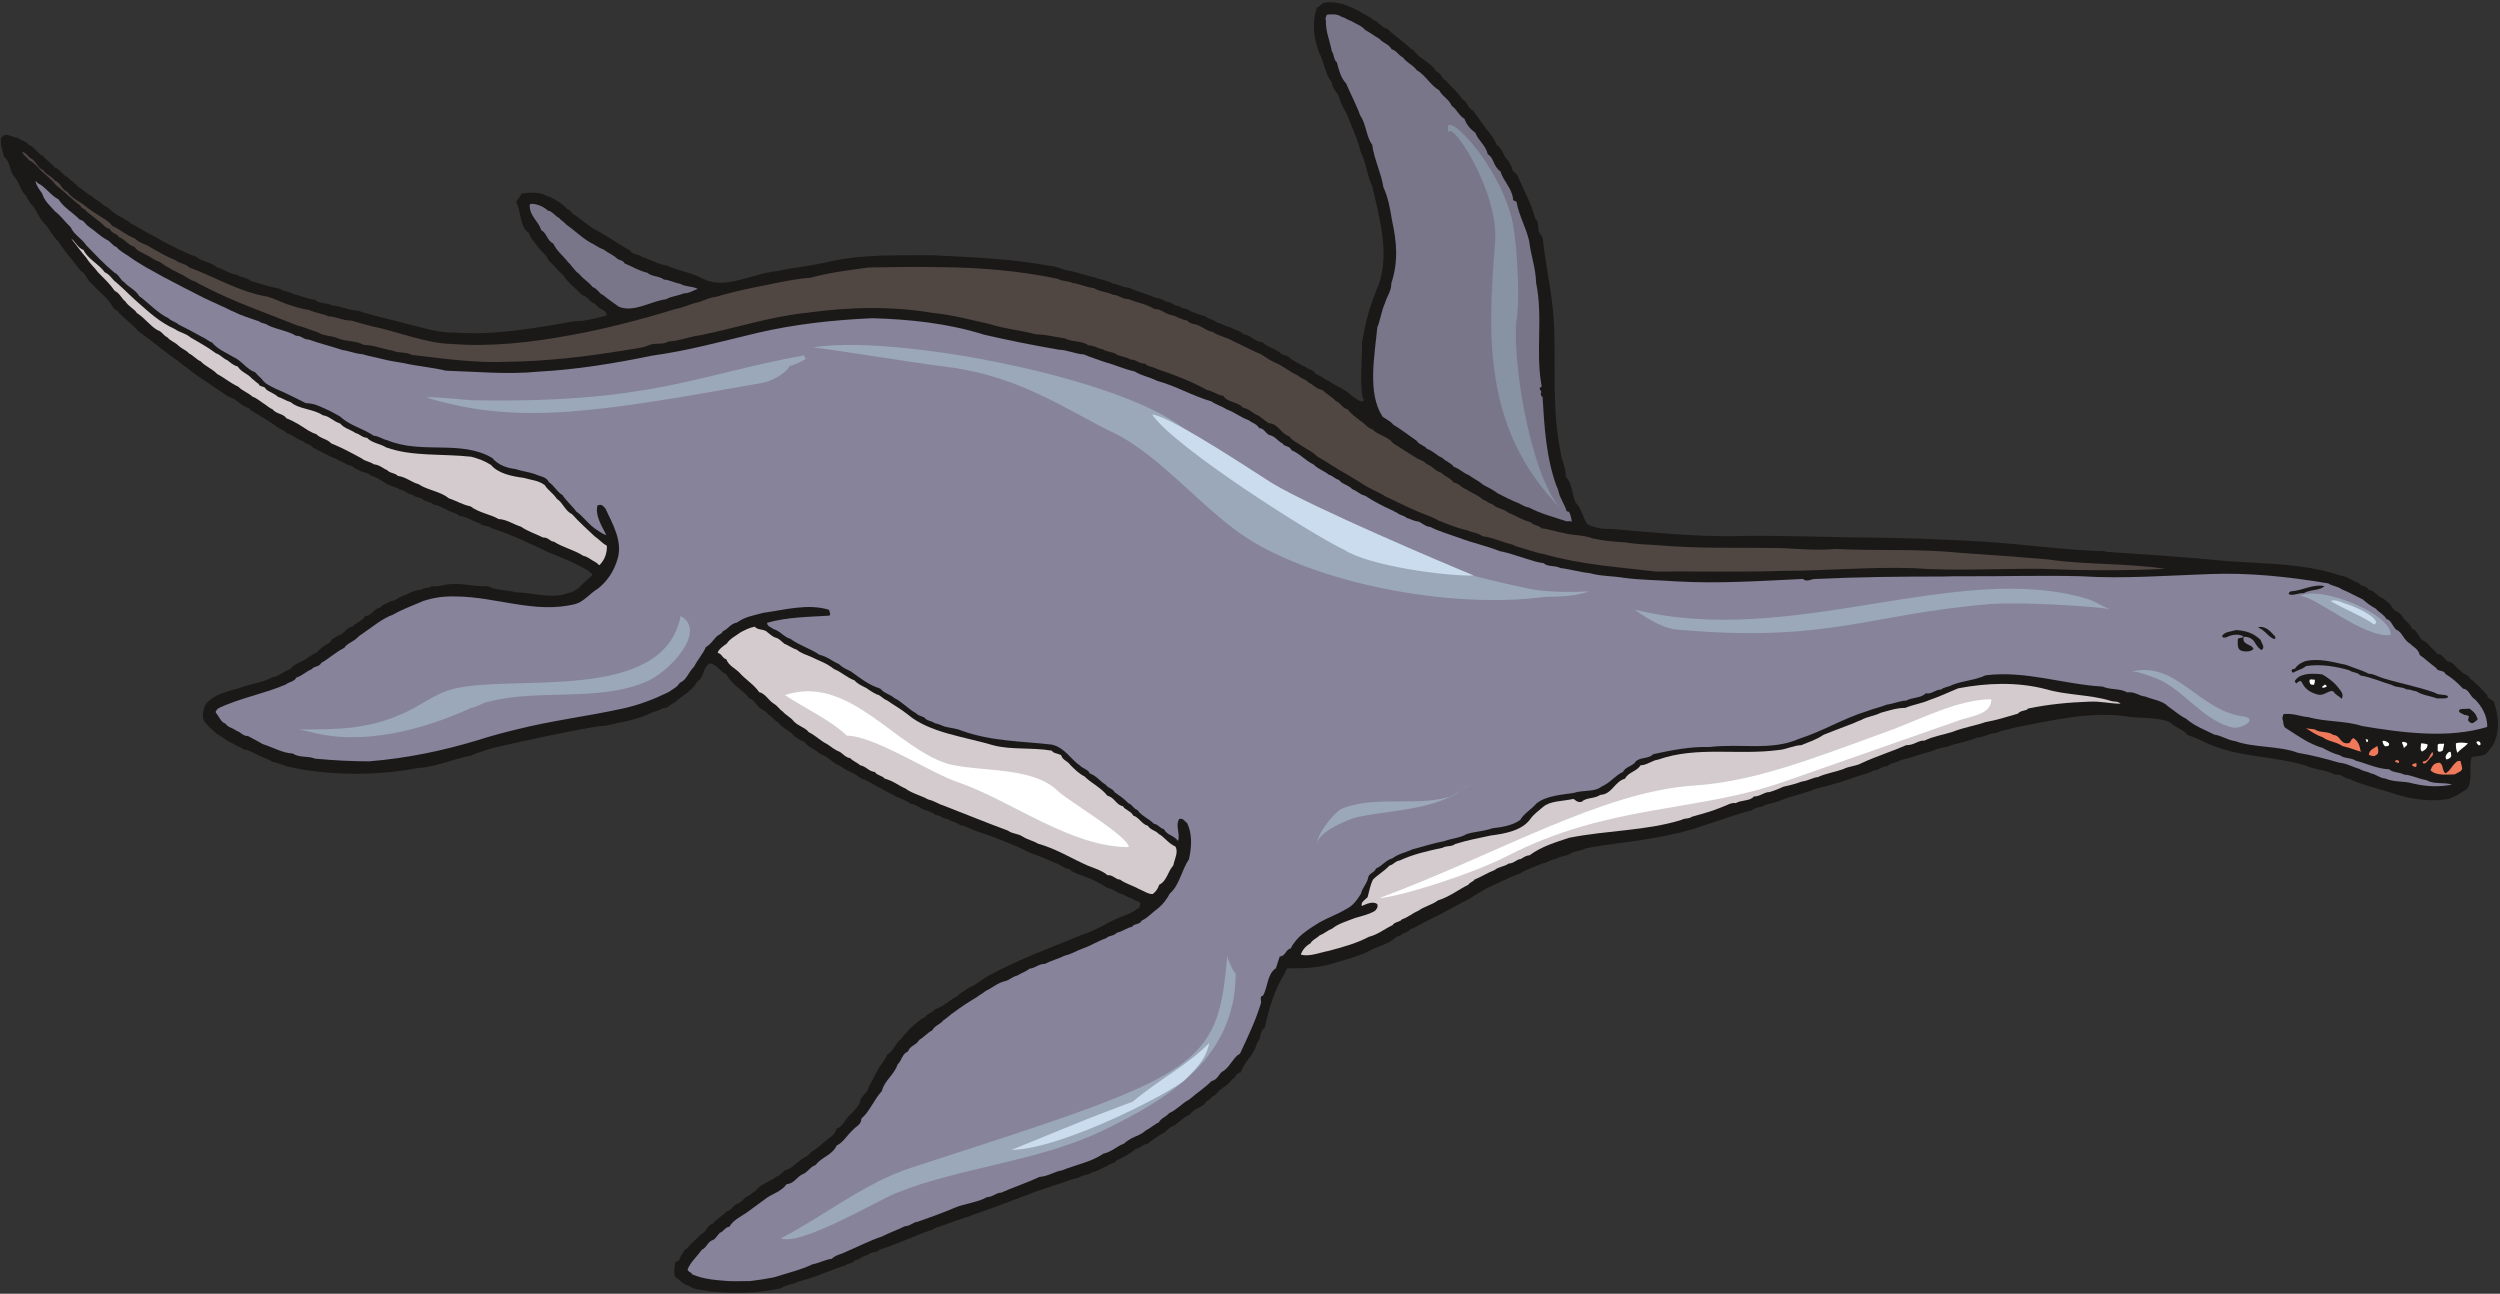 <svg xmlns="http://www.w3.org/2000/svg" xml:space="preserve" width="700.498" height="95.91mm" fill-rule="evenodd" stroke-linejoin="round" stroke-width="28.222" preserveAspectRatio="xMidYMid" version="1.2" viewBox="0 0 18534 9591"><rect x="0" y="0" width="18534" height="9591" fill="#333333" stroke="none"/><defs class="ClipPathGroup"><clipPath id="a" clipPathUnits="userSpaceOnUse"><path d="M0 0h18534v9591H0z"/></clipPath></defs><g class="SlideGroup"><g class="Slide" clip-path="url(#a)"><g class="Page"><g class="com.sun.star.drawing.ClosedBezierShape"><path fill="none" d="M6 17h18515v9569H6z" class="BoundingBox"/><path fill="#1B1918" d="M7 1031c-6 46 13 86 23 132 48 33 41 117 81 152 36 46 43 104 84 138 5 27 26 35 26 50 53 46 63 115 114 160 38 44 58 94 96 125 51 79 112 147 165 218 46 23 51 79 84 97 56 61 122 109 158 175 12 25 40 20 45 43 46 46 102 87 140 132 64 46 122 92 173 132 48 36 91 69 132 97 28 28 66 46 94 74 58 45 119 78 175 121 48 26 76 59 125 74 45 23 73 61 122 74 25 30 63 40 88 61 44 25 87 53 122 78 28 23 56 26 74 49 46 12 71 45 119 58 23 26 59 23 74 48 61 28 109 61 170 82 26 20 59 25 84 45 38 3 53 28 84 39 30 20 69 17 94 43 53 15 81 40 117 61 33 17 63 20 94 40 43 5 58 38 94 38 20 26 63 16 76 36 28 20 58 15 81 38 41 5 59 23 94 36 31 22 69 22 97 48 56 5 101 41 152 56 23 23 69 15 86 35 155 49 290 117 427 181 109 43 206 83 295 137 5 18 25 10 25 30-30 33-73 59-101 97-33 13-41 33-72 33-129 53-269-3-396-3-71-20-142-12-203-45-96 5-188-23-277-16-53 3-89 23-142 16-28 20-53 7-76 25-61 5-109 38-158 56-23 13-43 28-68 30-28 18-64 23-77 46-53 10-66 64-114 64-20 38-71 50-94 78-48 8-61 56-104 66-25 18-53 21-61 51-43 23-71 42-99 75-28 10-41 25-63 35-39 36-100 41-135 89-53 18-84 54-135 61-68 41-162 46-241 79-94 25-203 51-254 127-18 48-30 102 8 137 30 38 63 59 83 79 46 23 69 53 115 68 28 21 61 28 81 46 41 0 64 26 94 33 43 26 81 33 117 56 35 8 63 20 99 31 25 12 61 12 84 20 292 53 599 51 891-3 153-12 262-68 402-94 50-25 101-35 160-56 256-58 528-119 790-162 66 0 121-23 175-31 67-15 118-28 179-53 40-25 81-25 114-48 41 0 58-33 86-41 51-48 137-91 170-157 51-28 41-107 94-135 54 8 82 69 122 81 41 82 122 112 173 181 31 5 33 28 48 38 23 43 66 43 92 81 30 15 45 46 73 58 31 46 84 56 117 100 26 15 41 33 71 40 38 48 82 54 120 92 61 17 89 68 150 89 48 40 114 55 155 94 58 15 99 55 149 73 36 26 77 38 110 61 40 18 81 31 109 53 43 6 68 33 99 44 35 12 61 17 84 40 40 0 56 31 89 28 30 23 66 23 94 46 48 8 76 30 116 43 143 48 277 99 409 165 66 21 120 48 176 71 45 13 66 44 106 46 23 25 64 36 94 48 66 23 137 56 188 92 49 7 76 45 122 48 23 23 59 25 81 43 18 8 34 10 46 23-5 20-12 46-28 43-25 23-53 33-86 46-119 41-201 109-320 145-226 94-465 180-671 292-63 28-109 79-170 101-30 26-66 36-81 61-64 31-102 77-165 97-26 30-59 30-76 58-51 26-74 54-117 89-18 31-43 41-56 69-48 33-59 94-109 122-18 45-54 78-69 114-28 43-43 84-69 127-7 51-61 64-63 109-13 38-41 56-58 82-49 30-59 99-117 116-5 28-23 44-33 54-61 43-99 89-155 119-23 36-61 43-92 71-35 26-58 56-101 64-23 20-41 43-64 48-51 41-119 53-157 109-28 13-43 33-71 43-21 23-41 44-72 54-30 18-33 45-71 53-33 36-71 53-99 89-48 13-45 61-91 81-38 41-74 66-104 107-28 10-23 30-38 43-16 23-13 53-44 51-10 33-15 74-5 114 41 21 59 59 102 64 43 35 99 28 155 43 183 18 353 15 528-23 46-30 89-25 127-51 28 3 43-18 64-15 101-33 198-76 287-104 23-18 58-13 71-38 40-5 58-36 94-38 25-31 66-11 89-41 139-41 261-107 391-147 38-26 81-28 122-49 221-73 439-155 650-236 38-15 84-25 119-40 64-18 138-51 193-61 36-26 74-16 100-41 45-8 73-31 111-46 23-23 56-15 69-40 61-28 101-51 145-87 38-5 53-38 89-38 30-30 66-48 94-68 43-16 58-54 101-66 43-31 74-67 117-82 30-53 94-45 122-99 30-7 35-38 63-43 41-56 94-69 127-119 31-13 28-49 64-51 30-87 99-127 122-221 35-33 15-89 56-109 30-138 73-287 147-402 5-15 13-28 18-40 117 0 244 0 371-46 66-18 124-36 183-58 43-13 68-36 106-49 33-10 56-25 84-35 43-13 56-51 99-56 23-26 58-20 71-46 26-5 41-20 64-30 71-41 139-66 211-110 58-30 109-58 165-86 38-28 81-48 114-71 89-41 175-86 264-119 51-31 109-49 163-72 40-7 68-33 101-33 33-25 66-17 97-35 38-28 86-20 119-43 163-33 333-46 485-74 140-23 272-53 394-97 117-35 236-83 353-111 28-26 79-21 102-41 56-13 101-25 147-46 76-28 150-40 226-73 117-28 224-61 330-99 36-13 69-16 97-36 44-2 64-33 105-33 30-28 68-23 94-43 84-20 170-53 244-71 45-26 99-21 139-43 61-16 135-31 186-54 56-5 94-33 145-35 48-23 78-21 129-38 285-56 587-130 874-79 86 5 160 5 226 20 38 5 58 15 84 38 38 28 81 41 104 74 63 20 114 48 175 74 219 91 468 83 699 152 66 33 160 33 223 69 46-8 64 28 97 28 114 55 241 78 358 119 124 38 267 53 378 33 61-18 97-48 143-76 48-66 7-165 35-234 38-15 94 0 119-41 21-28 49-55 54-86 38-96 18-201-8-279-12-28-51-21-51-56-43-43-76-84-127-120-12-35-53-30-66-56-38-20-50-66-99-73-30-18-38-54-76-54-30-33-61-61-89-92-53-13-51-81-101-96-18-46-56-59-72-92-20-38-68-35-83-81-18-21-38-31-54-48-48-16-66-61-114-69-13-33-56-20-71-48-51-18-84-51-135-56-277-92-561-87-843-107-300-30-584-48-881-68-23 0-36-13-51-6-295-10-589-53-879-71-312-17-617-30-918-30-323-5-630-18-937-10-308 2-600-28-899-54-66 3-130-10-176-35-35-51-43-117-89-163-27-58-20-139-71-188 3-66-33-122-38-180-63-305-38-610-48-909-5-219-53-419-79-628-5-30-2-58-20-78-33-26-5-92-41-117-30-117-84-209-124-303-8-40-51-40-51-83-13-16-15-38-30-49-33-35-41-89-82-114-20-53-53-89-81-124-33-46-61-84-94-130-41-20-41-66-81-86-31-54-79-84-115-132-38-18-38-59-78-74-28-48-74-69-107-99-38-15-48-56-81-69-59-56-127-99-173-147-33-3-43-30-63-36-13-22-46-28-61-45-102-59-214-131-343-112-26 8-31 28-54 36-40 104-25 226 13 330 41 76 48 170 97 226 0 53 58 81 58 129 18 49 41 79 58 117 33 92 77 173 94 259 44 89 49 178 89 264 56 242 130 503 46 734-61 138-97 277-122 425 3 129-18 266 3 396 0 18 17 25 7 38-38 8-58-28-84-38-43-48-114-69-160-104-40-18-71-46-109-59-15-33-58-33-76-53-43-18-74-38-112-61-15-25-56-23-76-43-43-36-97-43-132-79-61-5-84-51-137-58-33-31-64-31-97-51-45-10-71-31-101-36-26-25-64-25-89-48-43-8-71-25-109-36-23-25-64-17-82-38-45-2-63-38-99-33-25-20-53-28-73-28-69-30-138-45-201-76-51-2-87-30-120-30-40-26-83-26-124-43-66-16-127-36-188-51-58-5-107-38-155-38-292-54-587-64-876-79-257 2-503-8-752 46-140 35-264 43-401 73-183 18-371 137-536 59-87-49-196-64-277-102-69-10-122-46-180-63-28-23-69-13-92-49-97-53-184-119-278-165-46-33-81-61-124-94-33-12-31-40-64-48-23-28-48-43-76-61-28-15-48-30-74-35-55-34-134-26-188-18-7 28-35 48-38 63 38 74 26 188 94 229 13 43 43 68 64 99 25 41 68 61 81 104 43 38 74 81 112 114 38 59 91 94 137 143 46 12 58 58 99 66 23 45 84 40 84 86-81 20-158 43-241 43-295 51-582 104-879 84-135 3-244-38-358-64-122-35-254-60-369-99-71-2-132-38-188-38-43-25-99-10-127-43-61-5-114-33-165-43-30-20-68-15-96-38-82-15-150-38-216-59-28-25-76-25-102-45-61-8-101-43-150-56-43-38-109-41-155-79-91-30-170-76-246-114-76-46-142-74-211-120-30-7-38-30-68-40-23-21-46-23-66-41-33-15-56-53-89-63-33-31-66-44-94-71-43-21-69-54-99-67-23-30-59-50-79-73-38-15-53-59-94-71-28-33-64-56-86-84-46-23-64-69-107-84-20-30-59-30-81-53-41 0-77-36-110-13-5 10-19 13-15 23Z"/></g><g class="com.sun.star.drawing.ClosedBezierShape"><path fill="none" d="M163 1129h15890v3110H163z" class="BoundingBox"/><path fill="#514742" d="M163 1130c12 20 38 38 53 58 51 23 74 71 117 102 30 28 61 53 81 81 63 51 122 109 183 155 7 23 38 23 46 43 38 28 68 54 101 79 23 18 41 46 69 48 15 38 56 33 68 61 46 18 71 61 117 74 20 33 59 40 84 58 33 13 51 33 84 46 33 8 53 38 84 48 25 21 53 26 73 41 49 20 84 53 130 66 28 20 53 28 79 43 221 112 444 188 670 279 53 13 104 36 153 51 48 31 101 23 152 46 63 25 132 15 190 48 74 0 140 31 209 41 53 23 99 8 147 33 236 28 478 62 709 51 289-3 580-38 864-84 66-13 127-15 178-36 48-25 109-2 150-30 86-5 155-36 234-46 256-51 525-140 792-167 318-44 633-51 942 2 140 13 285 53 414 81 117 38 232 46 346 77 76 0 150 22 213 30 61 30 127 15 173 51 43 0 74 25 109 30 31 23 79 16 109 43 36 11 74 18 97 33 41-2 61 32 104 29 23 26 64 23 86 39 135 45 262 94 374 157 48 8 76 38 122 43 33 54 106 41 147 89 51 10 69 41 109 56 28 18 49 36 79 58 74 3 89 77 152 97 26 35 64 48 94 71 41 28 84 46 115 79 81 45 147 94 228 137 38 25 74 43 107 66 56 38 112 56 173 94 78 36 150 74 228 107 54 25 120 43 163 71 74 28 140 58 216 73 38 18 79 18 112 44 53 5 101 25 149 40 31 15 72 15 94 33 69 18 140 46 211 59 272 78 551 96 829 129 330-2 643 5 960-5 323-2 630-30 945-20 323 23 638 2 953 5 312 13 614 15 919 0-289-43-576-28-866-69-229-20-444-35-660-50-308-31-620-13-920-28-134 12-261 0-386-6-315-7-615 6-930-22-86-5-165-8-244-21-87-5-163-12-242-30-63-26-142-20-205-38-64-10-112-31-171-36-20-25-61-20-81-46-63-15-107-48-162-68-39-33-87-31-120-64-28-7-51-30-71-35-38-36-86-48-122-76-38-11-56-46-96-51-21-33-61-41-89-71-49-13-66-51-112-66-23-28-56-31-76-46-61-36-115-74-170-107-39-51-117-63-155-104-36-10-59-46-89-63-36-31-69-49-92-84-43-10-50-46-91-64-28-30-69-51-99-81-46-8-61-36-99-53-26-28-59-31-82-54-63-28-111-73-170-96-40-19-71-39-101-60-77-33-140-68-204-96-53-33-109-38-157-71-41-8-69-31-94-43-33-21-74-11-94-41-48-8-81-33-117-41-53-10-73-45-127-45-63-39-137-49-193-74-46 2-71-31-112-31-43-22-101-22-144-50-56-5-110-33-158-38-38-18-76-11-109-31-292-61-584-84-871-86-186-5-353 0-531 2-150 21-285 36-432 76-142 11-279 46-417 72-99 20-190 43-289 71-61 7-94 35-145 43-53 15-99 38-150 46-246 76-525 149-772 193-293 55-598 89-890 66-193-5-401-94-592-132-48-13-99-26-147-41-58 2-117-31-168-31-48-22-99-25-147-48-51-7-94-20-132-33-69-20-114-48-178-66-211-35-394-150-579-216-25-30-74-28-99-53-66-26-127-61-183-94-41-28-86-33-122-69-63-23-109-68-165-91-25-38-74-59-109-84-31-18-53-35-81-56-46-40-110-63-143-114-43-15-48-66-94-84-28-35-63-41-83-74-49-20-56-76-102-94-18-20-41-47-58-40Z"/></g><g class="com.sun.star.drawing.ClosedBezierShape"><path fill="none" d="M263 1344h18178v8156H263z" class="BoundingBox"/><path fill="#86839A" d="M264 1346c7 35 30 61 48 88 20 61 61 92 96 133 51 40 71 76 115 116 28 61 81 82 116 135 74 76 135 142 209 203 35 15 43 54 73 71 31 36 87 59 110 102 76 56 137 127 218 165 23 23 56 28 74 46 63 33 114 58 172 91 31 13 54 36 77 43 45 54 104 74 157 107 64 28 99 92 163 114 17 21 33 33 48 49 25 38 66 53 104 73 86 36 150 71 224 107 61 0 104 25 147 43 41 18 74 38 107 56 73 69 167 86 248 142 41 3 69 28 100 33 254 107 548-5 779 132 44 51 104 74 171 82 53 17 93 20 147 38 38 18 86 20 101 58 41 28 64 76 102 97 31 48 74 81 102 122 56 38 91 99 157 139 26 18 46 31 66 36-33-66-84-145-66-219 36-17 46 11 59 21 55 117 129 244 91 373-28 97-79 168-145 221-61 36-101 94-165 114-297 77-589-53-886-55-89-3-163 7-244 33-76 33-155 61-224 101-84 31-150 89-218 135-15 12-36 23-46 35-33 33-79 44-99 77-66 33-117 83-170 111-13 31-56 23-69 46-45 18-66 46-117 64-12 30-61 33-76 50-160 69-353 104-503 178-12 13-23 23-15 33 23 28 36 69 69 79 20 30 58 33 81 53 36 11 51 42 86 39 41 23 74 38 107 59 79 25 150 68 226 71 53 35 112 15 163 38 142 13 271 20 403 20 282-23 544-78 806-157 96-31 183-54 277-77 271-69 533-99 800-158 124-28 227-68 338-122 33-25 56-30 82-68 53-23 63-79 106-120 26-53 64-91 87-145 35-20 51-48 73-71 18-23 44-23 51-45 46-21 56-56 107-66 61-44 119-51 195-72 158-22 333-71 488-22 3 20 15 38 0 43-155 10-310 10-460 53 0 28 33 33 46 46 53 15 76 58 127 73 69 51 150 72 213 117 64 16 97 49 148 71 30 31 63 39 91 56 74 54 132 99 214 125 33 38 76 43 101 68 59 28 112 87 165 115 23 25 56 20 69 40 20 18 51 18 68 33 31 5 51 18 77 26 48 12 81 12 124 30 224 80 445 77 668 103 97 23 140 109 208 155 21 23 64 30 72 58 55 20 78 61 119 84 20 28 53 28 66 56 36 25 74 51 102 81 33 13 33 38 68 51 28 43 81 61 122 102 33 5 43 33 74 40 23 46 71 43 104 87 20-51-23-115 10-163 31-8 43 23 56 28 43 81 35 188 15 272-53 76-71 195-140 251-22 41-50 79-83 107-46 33-82 76-127 96-13 31-59 21-71 46-44 8-64 33-112 43-26 28-64 21-79 41-61 20-114 56-168 74-50 17-86 43-139 55-46 23-107 39-145 61-51 0-76 33-117 36-28 23-63 33-91 51-38 10-54 30-84 40-64 13-99 51-150 74-28 23-51 33-69 48-61 36-111 69-162 107-31 20-59 48-84 64-20 27-66 40-81 73-43 23-61 51-97 71-25 43-68 41-84 87-43 15-45 68-76 94-28 83-96 116-117 198-61 68-89 150-152 205 0 46-43 59-61 82-48 43-74 96-122 117-33 73-114 86-155 144-46 16-58 56-104 72-43 25-58 66-112 71-46 61-112 71-160 111-48 36-96 69-140 102-45 30-99 56-124 102-36 5-43 38-71 45-23 23-31 46-53 54-41 15-41 53-82 73-38 54-81 89-104 143 0 22 31 22 33 38 87 38 178 43 267 50 58 3 107 0 165 0 61-7 119-17 173-27 96-31 203-56 287-97 53-10 96-36 144-41 26-28 74-35 100-50 94-39 177-84 271-115 59-30 120-51 170-76 41-2 67-33 94-33 102-36 186-66 275-104 71-31 178-41 239-79 43 0 73-35 106-33 92-41 193-74 285-117 66-5 111-40 165-48 99-41 221-63 307-124 64-13 104-59 153-74 20-20 43-31 58-41 41-20 74-28 102-56 35-17 68-48 99-61 17-33 50-38 76-68 61-28 96-74 150-102 61-53 119-89 165-137 51-10 53-61 91-76 51-38 74-104 120-127 58-125 114-239 155-373 5-21-13-54 15-56 38-66 30-160 96-204 10-35 21-61 28-86 49-8 41-51 82-61 45-91 129-140 213-193 68-38 137-61 198-99 53-25 81-69 109-112 13-53 48-76 56-129 13-28 43-28 56-59 46-20 74-63 122-76 46-35 99-43 147-66 76-20 163-48 236-61 64-23 117-23 168-53 71-21 119-18 191-43 76-8 152-23 205-61 28-49 82-77 120-122 73-59 185-64 277-79 71-23 155-5 205-46 69-30 102-84 160-109 21-43 77-43 97-81 40-31 96-16 127-51 142-31 284-58 416-53 232-28 460 30 666-61 185-60 322-149 503-205 53-20 95-28 146-48 50-7 104-30 144-30 49-26 112-18 145-54 48 8 69-28 114-28 28-22 54-17 84-35 87-33 165-33 247-71 299-36 569 66 868 84 61 27 120 10 183 43 54-8 89 28 130 30 66 26 129 31 172 74 44 30 84 68 133 91 61 54 142 84 210 118 56 8 97 41 153 48 142 51 322 33 467 87 107 18 208 45 305 73 61 6 99 33 150 46 25 18 58 18 84 33 43 8 66 36 106 38 74 31 135 16 209 38 99 23 188 26 287 8-54-20-132 0-188-33-61-10-120-41-165-41-39-20-89-15-112-40-89-3-168-43-249-64-38-25-84-13-117-40-46-11-89-33-127-54-99-28-183-89-267-143-33-13-20-53-33-74 5-23 5-38 21-35 66-5 119 20 170 23 137 38 272 25 399 66 299 51 645 95 929 7 3-84-43-155-89-203-40-23-43-76-91-81-41-46-84-81-130-109-12-33-56-13-68-44-46-33-87-73-122-96-10-46-51-61-71-84-51-28-59-89-104-104-31-31-36-71-72-79-17-33-61-53-78-76-36-20-66-41-97-69-53-25-106-55-157-76-31-23-71-23-99-43-300-51-597-81-884-69-323 11-635 36-950 16-297-8-587 2-874 0-51 0-102 0-147 2-318 0-624 3-939 18-43-3-68 28-101 0-320 15-628 36-940 18-137-10-264-10-384-26-91-15-177-12-256-35-79-8-152-31-218-38-44-23-89-5-125-36-53-7-84-20-135-35-61-18-129-44-190-54-97-40-203-61-307-101-72-26-143-46-209-79-43-3-63-38-96-41-33-5-48-18-76-25-23-20-54-20-77-41-17-5-17-10-30-15-74-33-142-69-203-109-41-10-59-36-94-48-31-34-76-36-99-69-31-8-46-31-74-38-38-31-79-41-114-76-66-33-104-82-165-107-11-33-54-25-64-48-41-21-56-56-101-64-31-18-39-51-74-51-18-33-53-38-76-58-64-23-107-61-165-81-39-26-82-36-112-59-140-40-269-117-402-152-63-31-116-38-170-71-73-15-144-49-211-66-58-21-114-38-162-59-69-5-130-35-183-35-193-33-373-69-559-112-272-86-556-114-828-122-289 13-569 43-853 109-269 64-513 132-777 168-281 58-563 104-842 119-234 23-465 0-689-7-109-26-213-33-312-56-58-10-114-18-163-31-55-15-96-20-144-35-59-5-104-26-148-31-83-28-167-48-251-78-41 0-48-28-94-28-59-36-140-46-206-77-20-17-46-12-68-30-66-23-132-43-183-69-38-15-69-35-97-45-48-21-86-41-127-59-101-51-198-101-300-155-86-48-167-89-248-147-39-28-74-43-102-76-33-13-43-43-76-56-49-28-79-61-125-92-33-22-35-48-71-55-58-59-117-87-157-150-61-31-92-89-153-120-7-5-12-19-17-12Z"/></g><g class="com.sun.star.drawing.ClosedBezierShape"><path fill="none" d="M528 1770h3973v2421H528z" class="BoundingBox"/><path fill="#D3CBCE" d="M528 1770c40 48 76 101 114 144 25 41 56 66 84 104 53 54 89 87 124 138 41 20 53 61 79 78 23 38 68 56 86 87 54 33 99 96 153 127 35 10 40 38 73 53 23 28 61 38 84 64 23 20 58 33 76 55 33 16 56 46 87 59 38 40 83 53 122 94 58 30 96 66 157 94 28 30 71 43 104 73 33 13 53 31 81 50 26 15 41 33 69 45 28 36 81 31 102 66 61 23 114 59 160 89 23 11 38 23 61 28 30 33 83 36 111 69 83 33 151 71 227 112 26 22 59 22 89 43 46 5 71 33 99 43 21 25 59 20 79 43 61 8 102 48 153 61 68 46 162 53 223 104 61 21 104 49 163 61 63 48 149 59 208 94 63 3 112 41 165 56 56 38 109 53 165 81 41-2 51 31 81 31 66 43 150 61 216 104 41 10 56 30 97 51 12 7 18 20 25 18 38-39 56-87 54-143-41-23-54-45-92-71-58-56-119-109-165-162-56-28-69-87-114-115-28-43-64-61-89-101-46-36-104-38-155-54-92-12-191-33-244-96-48-31-97-48-147-61-211-23-440 0-630-69-46-28-107-33-142-71-36-2-54-28-84-35-41-28-82-33-115-71-51-16-82-56-128-61-73-49-177-44-238-97-38-11-59-29-94-39-26-25-64-36-89-56-13-30-46-13-56-41-20-12-31-27-48-38-38-43-77-45-107-91-33-8-56-31-76-46-33-13-54-43-84-51-64-48-127-81-191-119-33-30-81-36-114-61-117-53-190-124-284-206-54-48-97-94-150-139-33-23-43-56-87-77-43-61-127-99-157-165-41-12-64-68-91-83Z"/></g><g class="com.sun.star.drawing.ClosedBezierShape"><path fill="none" d="M3927 1510h1247v779H3927z" class="BoundingBox"/><path fill="#79768A" d="M3927 1523c0 79 63 114 86 184 43 23 40 74 89 99 28 59 73 89 109 137 31 28 49 66 82 87 31 40 74 61 99 97 38 13 51 51 77 59 43 35 81 61 119 88 112 46 239-43 349-55 41-23 89-26 132-44 43 0 76-25 104-33-41-22-94-15-129-38-44-7-87-31-120-31-46-31-90-20-125-51-64-15-112-46-168-69-13-27-43-22-58-38-31-28-71-43-99-66-44-15-66-38-102-53-69-43-114-89-176-133-15-20-38-28-49-46-33-15-53-53-86-56-30-30-81-50-122-50-17 5-10 7-12 12Z"/></g><g class="com.sun.star.drawing.ClosedBezierShape"><path fill="none" d="M5321 4646h3404v1984H5321z" class="BoundingBox"/><path fill="#D3CBCE" d="M5321 4841c30 3 35 41 63 46 20 51 66 66 99 101 43 49 107 87 145 143 48 12 68 61 109 86 33 20 41 43 64 56 25 30 63 46 83 74 36 38 84 45 112 81 56 28 81 61 137 89 33 23 60 45 95 58 28 20 43 41 76 46 21 24 51 31 72 52 48 10 63 45 109 50 20 28 56 26 73 49 67 18 105 53 153 73 51 38 122 54 170 82 46 10 74 33 109 43 163 63 323 129 483 188 33 25 71 20 107 43 38 25 76 30 114 53 137 38 252 112 374 165 56 21 112 41 142 69 44-3 59 33 94 33 41 31 100 46 138 69 38 15 71 40 104 38 23-18 38-38 48-69 58-28 64-101 104-142 10-48 41-104 15-142-53-23-81-71-122-92-25-28-63-30-81-61-46-12-63-61-109-76-15-33-61-41-76-69-54-12-59-63-115-78-48-61-121-94-170-143-43-22-73-53-106-86-18-28-59-36-67-72-26-13-59-13-69-33-145-25-295-5-427-38-221-66-482-94-642-231-54-43-104-69-153-104-35-13-45-38-76-44-30-15-53-30-79-48-38-20-61-28-86-56-61-23-97-63-152-84-60-48-111-60-164-88-41-18-86-31-109-54-38-12-61-33-94-45-26-21-41-39-61-44-26-7-41-23-61-38-28-33-76-15-97-45-43 7-73 25-104 40-38 28-81 48-104 84-25 18-66 46-68 71Z"/></g><g class="com.sun.star.drawing.ClosedBezierShape"><path fill="none" d="M9644 5069h6078v2015H9644z" class="BoundingBox"/><path fill="#D3CBCE" d="M9644 7077c63 18 139-15 208-28 112-30 203-55 297-104 69-17 122-63 175-86 13-25 56-23 69-43 51-18 73-43 122-64 45-33 101-43 144-76 92-30 153-81 227-117 12-20 38-23 45-38 56-23 97-51 150-71 28-25 74-25 103-48 40 0 61-33 89-33 25-15 45-28 66-28 89-66 195-97 294-130 282-56 567-51 831-132 28-16 56-6 79-24 71-20 157-43 226-73 40-13 61-33 99-28 48-26 104-13 134-49 49 0 74-33 117-33 41-12 69-25 104-40 49-10 94-23 135-38 46-5 86-31 119-33 61-28 125-36 188-59 44-23 92-20 137-45 110-51 227-87 331-133 53 3 92-38 133-33 73-35 142-43 211-66 91-35 160-43 241-71 84-15 162-40 241-63 23-28 64-18 76-38 158-33 308-46 452-51 82-5 158 15 234 15-23-23-48-10-79-23-152-45-322-40-472-84-216-57-442-47-653-7-73 30-137 61-211 86-58 26-128 36-181 59-66 0-119 20-178 35-53 26-101 28-152 56-36 13-61 28-89 36-69 25-127 50-188 73-51 36-112 54-163 76-61 3-121 34-167 36-302 41-605-30-894 71-51 8-82 41-132 43-28 46-89 49-115 99-78 21-94 115-183 120-43 30-106 18-137 51-38 10-53-21-63-21-81 18-170 13-224 59-33 28-71 56-94 89-61 87-191 110-293 123-94 20-175 35-264 63-30 23-61 10-94 28-117 25-218 48-317 94-36 5-44 30-77 38-38 41-91 71-122 104-22 43-27 84-40 130-23 25-51 35-43 66 33-15 81-38 114-15 10 22-8 45-20 53-51 28-94 35-145 51-59 23-127 43-168 78-40 16-56 36-94 51-23 23-53 31-68 59-36 20-59 48-71 83Z"/></g><g class="com.sun.star.drawing.ClosedBezierShape"><path fill="none" d="M9827 105h1826v3766H9827z" class="BoundingBox"/><path fill="#79768A" d="M9830 150c-4 81 28 147 43 228 20 31 13 64 38 84 15 58 30 117 69 157 35 84 76 158 104 237 45 63 43 155 89 217 15 111 68 213 83 315 38 83 49 160 64 246 35 160 48 305-5 465 0 63-33 96-46 145-28 60-35 129-58 182-21 219-74 488 38 662 30 23 61 35 81 61 64 38 114 79 173 119 20 31 56 33 76 59 48 17 74 53 112 66 30 30 69 40 87 68 46 15 64 43 107 59 40 28 81 48 114 76 38 20 69 35 104 61 54 28 87 45 137 66 38 13 54 33 97 40 84 46 180 69 277 102 18 0 30-5 38 5 0-20-8-53-20-76-8 0-18-5-18-5-8-33-28-61-41-94-18-31-18-66-33-89-79-218-91-450-104-663-31-21 5-34-18-52-13-23 20-18 10-35-45-249 13-503-40-760-3-112-38-198-51-307-23-104-74-183-94-292-10-10-28-5-26-26-12-81-71-127-93-200-54-36-49-104-94-127-16-69-69-98-92-159-38-28-66-61-81-104-41-23-59-74-94-96-20-49-70-69-93-115-68-40-99-111-167-150-28-40-76-55-102-94-35-17-43-48-84-61-20-38-68-48-89-76-40-23-71-48-106-66-28-33-69-45-102-66-33-10-43-25-76-33-28-22-76-19-107-15-7 15-14 33-7 41Z"/></g><g class="com.sun.star.drawing.ClosedBezierShape"><path fill="none" d="M16474 4671h307v160h-307z" class="BoundingBox"/><path fill="#1B1918" d="M16474 4714c0 15 20 15 33 10 40-20 83-26 122-8 0 21-31 5-39 23 0 34-5 75 26 85 29 10 74 8 90-13-8-33-74-30-74-72v-18c36-2 66 13 81 37 15 25 31 51 54 61 28-20 0-48-8-75-53-51-107-68-181-73-41 12-84 12-104 43Z"/></g><g class="com.sun.star.drawing.ClosedBezierShape"><path fill="none" d="M16739 4648h131v92h-131z" class="BoundingBox"/><path fill="#1B1918" d="M16739 4653c53 15 79 75 125 85 10-8 3-23-8-31-30-34-62-63-105-59-7 5-12 5-12 5Z"/></g><g class="com.sun.star.drawing.ClosedBezierShape"><path fill="none" d="M16967 4341h266v71h-266z" class="BoundingBox"/><path fill="#1B1918" d="M16967 4403c25 20 81-11 111-5 47-29 126-19 154-53-87-17-159 34-250 39-8 5-13 8-15 19Z"/></g><g class="com.sun.star.drawing.ClosedBezierShape"><path fill="none" d="M16990 4893h1161v287h-1161z" class="BoundingBox"/><path fill="#1B1918" d="M16990 4969c0 10 0 15 12 18 26-18 69-26 94-49 112-18 231 5 320 31 28 20 61 13 82 38 84 15 173 54 234 71 38 23 76 11 107 32 30 0 51 13 74 15 50 31 101 33 154 53 26-2 64 3 77-5 2-7 5-12 5-12-31-18-66-3-99-26-130-46-252-67-376-105-46-13-74-35-113-35-53-28-109-42-165-65-107-23-203-52-307-28-31 13-46 20-69 46-5 19-30 7-30 21Z"/></g><g class="com.sun.star.drawing.ClosedBezierShape"><path fill="none" d="M17013 4995h356v187h-356z" class="BoundingBox"/><path fill="#1B1918" d="M17013 5052c5 8 7 15 15 13 7-13 25-20 33-13 28 59 67 83 125 98 48 10 81-39 113-24 18 29 38 31 61 54 23-35-15-67-33-92-31-38-72-65-110-88-69-9-159-11-197 39-7 6-7 13-7 13Z"/></g><g class="com.sun.star.drawing.ClosedBezierShape"><path fill="none" d="M17094 5398h429v180h-429z" class="BoundingBox"/><path fill="#EF795A" d="M17094 5398c38 22 73 51 125 67 41 33 102 33 147 66 60 13 105 36 156 46-10-5-20 0-23-17-7-42-20-65-50-88-26 8-18 38-42 38-59 8-56-61-109-61-38-31-98-13-136-41-25-5-56-5-68-10Z"/></g><g class="com.sun.star.drawing.ClosedBezierShape"><path fill="none" d="M17122 5037h42v41h-42z" class="BoundingBox"/><path fill="#FFF" d="M17122 5044c-2 17 5 32 18 32 8 2 16 0 16 0 0-10 13-32 0-39-8 5-31-7-34 7Z"/></g><g class="com.sun.star.drawing.ClosedBezierShape"><path fill="none" d="M17214 5076h38v24h-38z" class="BoundingBox"/><path fill="#FFF" d="M17220 5098c12 3 23-5 30-10-2-6-11-15-18-11 0 5-29 16-12 21Z"/></g><g class="com.sun.star.drawing.ClosedBezierShape"><path fill="none" d="M17534 5480h24v24h-24z" class="BoundingBox"/><path fill="#FFF" d="M17540 5483c0 6 5 15 5 20 6 0 17-11 8-20-6-4-30-4-13 0Z"/></g><g class="com.sun.star.drawing.ClosedBezierShape"><path fill="none" d="M17562 5530h71v77h-71z" class="BoundingBox"/><path fill="#EF795A" d="M17562 5597c12 2 36 17 51 2 26-8 18-42 16-54-3-10-5-15-5-15-18 15-64 30-62 67Z"/></g><g class="com.sun.star.drawing.ClosedBezierShape"><path fill="none" d="M17662 5492h51v42h-51z" class="BoundingBox"/><path fill="#FFF" d="M17663 5496c2 13 10 35 22 37 17-2 27 0 27-19-10-18-47-28-49-18Z"/></g><g class="com.sun.star.drawing.ClosedBezierShape"><path fill="none" d="M17755 5634h32v23h-32z" class="BoundingBox"/><path fill="#EF795A" d="M17755 5647c10 2 21 14 31 6 0-18-15-22-26-15-5 6-5 9-5 9Z"/></g><g class="com.sun.star.drawing.ClosedBezierShape"><path fill="none" d="M17808 5500h40v50h-40z" class="BoundingBox"/><path fill="#FFF" d="M17808 5508c5 14 13 24 13 40 5-13 35-21 22-40-11-7-37-14-35 0Z"/></g><g class="com.sun.star.drawing.ClosedBezierShape"><path fill="none" d="M17882 5657h35v30h-35z" class="BoundingBox"/><path fill="#EF795A" d="M17882 5673c7 8 18 13 28 13 11-11 3-27 3-29-13 5-31 5-31 16Z"/></g><g class="com.sun.star.drawing.ClosedBezierShape"><path fill="none" d="M17946 5511h53v62h-53z" class="BoundingBox"/><path fill="#FFF" d="M17948 5514c2 19-10 42 7 58 19-10 42-21 42-53-15-7-54-11-49-5Z"/></g><g class="com.sun.star.drawing.ClosedBezierShape"><path fill="none" d="M17960 5575h79v87h-79z" class="BoundingBox"/><path fill="#EF795A" d="M17960 5654c17 21 36-12 49-25 11-19 39-27 24-54-22 20-24 67-66 69-5 5-7 10-7 10Z"/></g><g class="com.sun.star.drawing.ClosedBezierShape"><path fill="none" d="M18018 5641h237v103h-237z" class="BoundingBox"/><path fill="#EF795A" d="M18019 5711c43 43 127 30 179 30 23-15 64-23 54-54-3-21-11-33-8-41-8-9-28-5-36 5-34 31-46 67-79 82-26-22-13-64-43-79-47 2-57 30-67 57Z"/></g><g class="com.sun.star.drawing.ClosedBezierShape"><path fill="none" d="M18072 5512h49v63h-49z" class="BoundingBox"/><path fill="#FFF" d="M18072 5522v42c7 18 34 5 39-2 2-22 12-40 7-50-12 7-39-5-46 10Z"/></g><g class="com.sun.star.drawing.ClosedBezierShape"><path fill="none" d="M18131 5573h43v58h-43z" class="BoundingBox"/><path fill="#FFF" d="M18131 5607c0 7 0 21 7 23 16-2 39-16 34-34-2-16-2-23-10-23-16 5-24 18-31 34Z"/></g><g class="com.sun.star.drawing.ClosedBezierShape"><path fill="none" d="M18207 5505h91v77h-91z" class="BoundingBox"/><path fill="#FFF" d="M18207 5511c0 21 0 49 12 70 22-28 52-42 78-70-26-6-70-9-90 0Z"/></g><g class="com.sun.star.drawing.ClosedBezierShape"><path fill="none" d="M18230 5253h140v109h-140z" class="BoundingBox"/><path fill="#1B1918" d="M18230 5268c0 21 25 19 36 31 15 3 25 3 36 10 5 13-13 29 0 37 12 18 34 18 41 8 18-11 33-24 21-32-11-38-37-54-57-69-26 7-70-5-77 15Z"/></g><g class="com.sun.star.drawing.ClosedBezierShape"><path fill="none" d="M18359 5496h32v31h-32z" class="BoundingBox"/><path fill="#FFF" d="M18361 5507c3 5 14 28 28 14 2-9 0-20-12-25-13-1-22 3-16 11Z"/></g><g class="com.sun.star.drawing.ClosedBezierShape"><path fill="none" d="M10733 926h850v2857h-850z" class="BoundingBox"/><path fill="#8793A3" d="M11202 1597c41 139 69 593 43 761-43 264 97 1187 336 1423-588-586-553-1294-497-1982 31-372-317-902-345-819-60-197 335 173 463 617Z"/></g><g class="com.sun.star.drawing.ClosedBezierShape"><path fill="none" d="M10226 5183h4538v1476h-4538z" class="BoundingBox"/><path fill="#FFF" d="M14763 5184c-239 0-518 144-729 223-617 226-1026 386-1476 417-684 45-1459 511-2332 834 147-8 683-176 944-310 757-389 1409-325 2054-552l1298-455c106-36 241-46 241-157Z"/></g><g class="com.sun.star.drawing.ClosedBezierShape"><path fill="none" d="M5819 5125h2550v1157H5819z" class="BoundingBox"/><path fill="#FFF" d="M5819 5153c142 94 347 191 459 301 207 0 634 287 839 350 397 143 824 476 1251 476 0-78-457-349-521-412-191-191-587-142-824-206-396-127-730-665-1204-509Z"/></g><g class="com.sun.star.drawing.ClosedBezierShape"><path fill="none" d="M5789 7087h3373v2102H5789z" class="BoundingBox"/><path fill="#9AA8B9" d="M9098 7087c-64 762-181 866-1805 1395l-538 175c-347 112-652 363-966 523 142 61 711-276 854-335 472-190 1046-233 1519-457 524-249 999-557 999-1174-15 0-63-112-63-127Z"/></g><g class="com.sun.star.drawing.ClosedBezierShape"><path fill="none" d="M12118 4364h3526v331h-3526z" class="BoundingBox"/><path fill="#9AA8B9" d="M12118 4519c1159 290 2391-369 3357-79 48 13 114 58 167 76-91-18-642-56-884-38-917 75-1199 291-2331 189-78-5-198-66-309-148Z"/></g><g class="com.sun.star.drawing.ClosedBezierShape"><path fill="none" d="M6027 2556h5755v1894H6027z" class="BoundingBox"/><path fill="#9AA8B9" d="M6027 2576c538-93 2021 170 2626 519 28 15 124 79 142 94 664 665 1647 986 2533 1174 77 16 214 33 453 21-140 50-282 35-343 43-648 84-1598-81-2152-412-345-206-674-636-1034-808-333-160-681-413-1210-484-396-51-927-142-1015-147Z"/></g><g class="com.sun.star.drawing.ClosedBezierShape"><path fill="none" d="M3166 2633h2832v430H3166z" class="BoundingBox"/><path fill="#9AA8B9" d="M5964 2634c-801 144-1136 359-2471 333-5 0-398-38-315-15 671 201 1253 104 2471-113 61-10 173-63 206-127 30 0 109-45 142-63 0 0-33 33-33-15Z"/></g><g class="com.sun.star.drawing.ClosedBezierShape"><path fill="none" d="M2212 4567h2905v900H2212z" class="BoundingBox"/><path fill="#9AA8B9" d="M5046 4567c-127 651-1236 429-1680 539-143 33-270 142-394 190-255 112-476 112-760 112l78 15c394 112 855-15 1203-175 33 0 96-45 127-45 363-97 808 0 1156-143 176-64 475-382 270-493Z"/></g><g class="com.sun.star.drawing.ClosedBezierShape"><path fill="none" d="M17051 4400h674v311h-674z" class="BoundingBox"/><path fill="#9AA8B9" d="M17051 4419c111-3 473 314 672 289 15-153-523-374-672-289Z"/></g><g class="com.sun.star.drawing.ClosedBezierShape"><path fill="none" d="M15806 4967h874v429h-874z" class="BoundingBox"/><path fill="#9AA8B9" d="M15806 4978c48 0 126 33 172 48 207 79 352 318 574 367 63 15 198-64 78-82-333-45-491-411-824-333Z"/></g><g class="com.sun.star.drawing.ClosedBezierShape"><path fill="none" d="M9761 5819h1140v447H9761z" class="BoundingBox"/><path fill="#9AA8B9" d="M10900 5819c-45 15-94 63-127 78-222 113-491 113-712 161-64 16-300 110-300 207 0-81 127-240 187-270 240-98 540-18 780-83 30 0 109-63 172-93Z"/></g><g class="com.sun.star.drawing.ClosedBezierShape"><path fill="none" d="M8542 3073h2387v1196H8542z" class="BoundingBox"/><path fill="#CBDCEF" d="M8542 3073c157 238 1186 892 1425 1004 181 117 742 195 961 190-211-86-1187-500-1490-681-76-44-747-498-896-513Z"/></g><g class="com.sun.star.drawing.ClosedBezierShape"><path fill="none" d="M7498 7732h1469v794H7498z" class="BoundingBox"/><path fill="#CBDCEF" d="M8965 7732c-170 172-363 264-567 435-364 137-264 99-900 358 382-5 1211-440 1289-522 66-68 153-142 178-271Z"/></g><g class="com.sun.star.drawing.ClosedBezierShape"><path fill="none" d="M17277 4451h340v180h-340z" class="BoundingBox"/><path fill="#CBDCEF" d="M17277 4455c83 52 249 118 322 174 20-2 7-7 17-17-15-55-178-122-219-134-33-8-75-38-120-23Z"/></g></g></g></g></svg>
